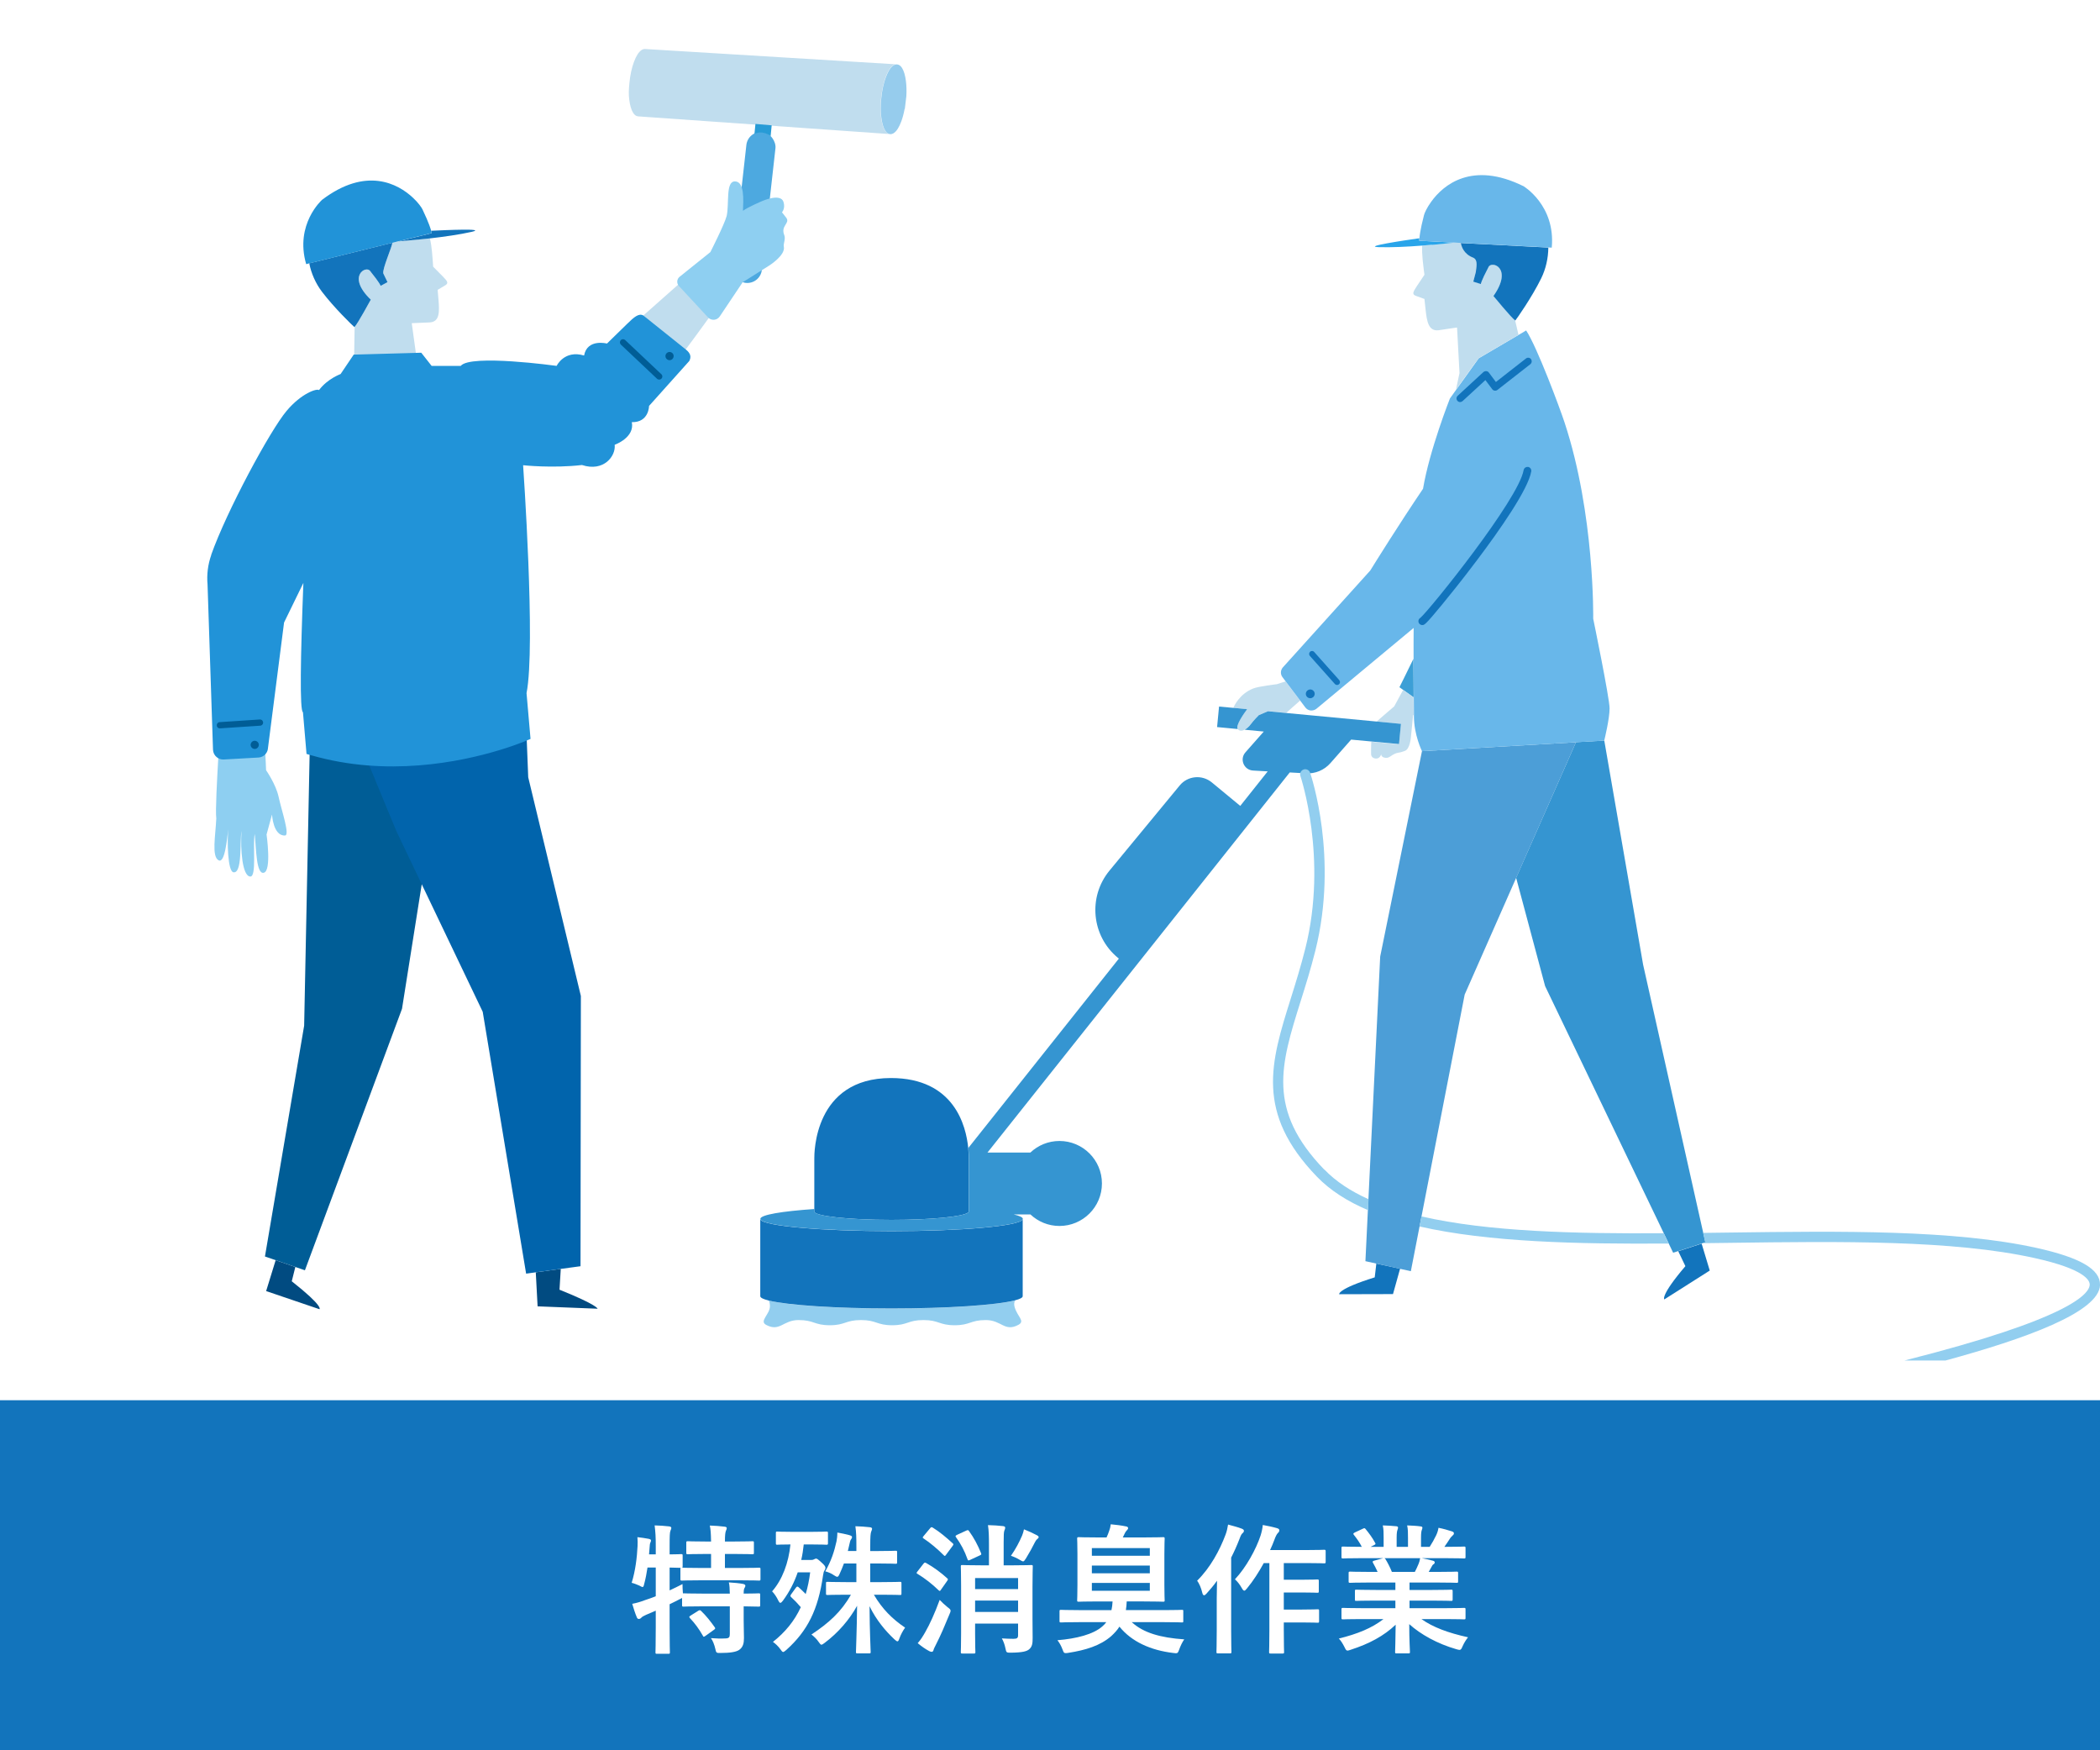 <?xml version="1.0" encoding="UTF-8"?>
<svg id="b" data-name="レイヤー 2" xmlns="http://www.w3.org/2000/svg" viewBox="0 0 300 250">
  <defs>
    <style>
      .d {
        fill: #4c9ed7;
      }

      .d, .e, .f, .g, .h, .i, .j, .k, .l, .m, .n, .o, .p, .q, .r, .s, .t {
        stroke-width: 0px;
      }

      .e {
        fill: #3595d1;
      }

      .f {
        fill: #4da9e0;
      }

      .g {
        fill: #0164ac;
      }

      .h {
        fill: #c0ddee;
      }

      .i {
        fill: #8ecff1;
      }

      .j {
        fill: #96cced;
      }

      .k {
        fill: #279bd6;
      }

      .l {
        fill: #fff;
      }

      .m {
        fill: #005d96;
      }

      .n {
        fill: #2193d8;
      }

      .o {
        fill: #3c9fd6;
      }

      .p {
        fill: #014b81;
      }

      .q {
        fill: #1274bc;
      }

      .r {
        fill: #68b7ea;
      }

      .s {
        fill: #2aa5ea;
      }

      .t {
        fill: #92ceef;
      }
    </style>
  </defs>
  <g id="c" data-name="230817_修正">
    <g>
      <rect class="l" width="300" height="250"/>
      <rect class="q" y="200" width="300" height="50"/>
      <g>
        <path class="l" d="m106.24,231.48c0,.92.04,1.78.04,2.48,0,.74-.12,1.3-.68,1.7-.44.3-1.3.44-2.66.44-.6,0-.62.02-.76-.62-.12-.54-.36-1.16-.62-1.5.7.06,1.46.08,2.14.04.44-.02.56-.18.56-.62v-3.96h-3.94c-1.9,0-2.54.04-2.66.04-.2,0-.22-.02-.22-.22v-1.02c-.08.06-.22.12-.38.2-.44.24-.92.46-1.4.7v3.34c0,2.28.04,3.42.04,3.52,0,.2-.02.22-.24.22h-1.6c-.2,0-.22-.02-.22-.22,0-.12.04-1.24.04-3.5v-2.44l-1.4.6c-.32.14-.56.28-.66.4-.08.1-.22.18-.34.18-.14,0-.22-.04-.3-.22-.24-.56-.5-1.38-.66-1.94.64-.12,1.18-.28,1.86-.54.5-.16,1-.34,1.5-.54v-4.1h-1.18c-.12.78-.26,1.56-.46,2.3-.08.34-.12.48-.24.48-.1,0-.24-.08-.46-.2-.32-.14-.76-.32-1.1-.4.54-1.74.76-3.64.84-5.24.02-.38.02-.84-.02-1.28.52.06,1.12.14,1.62.24.24.06.32.12.32.24s-.04.2-.1.32c-.06.14-.08.36-.1.68l-.08.98h.96v-1.12c0-1.42-.04-2.02-.16-3.02.76.02,1.36.06,2.06.14.2.02.32.1.32.2,0,.16-.06.26-.12.42-.1.24-.12.74-.12,2.22v1.16c1.1,0,1.52-.04,1.62-.04.22,0,.24.02.24.2v1.54c0,.12-.02.18-.06.2.16,0,.84.04,2.66.04h1.46v-2h-.82c-1.78,0-2.36.04-2.48.04-.22,0-.24-.02-.24-.22v-1.42c0-.2.02-.22.24-.22.12,0,.7.04,2.48.04h.82c-.02-1.16-.06-1.72-.18-2.28.78.02,1.4.08,2.1.16.2.02.32.08.32.2,0,.14-.06.26-.12.4-.08.22-.14.54-.14,1.52h1.4c1.8,0,2.4-.04,2.52-.04.2,0,.22.02.22.22v1.42c0,.2-.02.22-.22.22-.12,0-.72-.04-2.52-.04h-1.4v2h2.2c1.9,0,2.56-.04,2.66-.04.2,0,.22.02.22.2v1.42c0,.2-.02.22-.22.22-.1,0-.76-.04-2.66-.04h-5.64c-1.92,0-2.58.04-2.7.04-.2,0-.22-.02-.22-.22v-1.42c0-.1,0-.14.04-.18-.14,0-.56-.02-1.58-.04v3.26c.58-.28,1.2-.56,1.84-.9,0,.38.02.88.06,1.32h.1c.12,0,.76.04,2.66.04h3.94c-.02-.74-.04-1.22-.14-1.6.72.04,1.52.12,2.04.22.2.04.32.14.32.24,0,.14-.06.24-.12.34-.08.14-.12.32-.12.8,1.48,0,2.04-.04,2.14-.04.2,0,.22.02.22.22v1.46c0,.2-.02.22-.22.22-.1,0-.66-.02-2.14-.04v2.04Zm-6.5-1.4c.22-.12.28-.12.42.02.7.66,1.34,1.48,1.94,2.32.12.18.1.22-.12.38l-1.2.86c-.12.08-.18.12-.24.12s-.1-.06-.14-.16c-.56-.98-1.12-1.74-1.84-2.5-.14-.18-.12-.22.1-.36l1.08-.68Z"/>
        <path class="l" d="m115.88,218.8c1.54,0,2.04-.04,2.16-.04.22,0,.24.02.24.22v1.44c0,.2-.02.22-.24.22-.12,0-.62-.04-2.16-.04h-1.06c-.08.78-.2,1.54-.36,2.22h1.42c.22,0,.32-.04.42-.1.12-.06.2-.1.28-.1.12,0,.26.08.74.52.48.42.6.62.6.8,0,.16-.08.3-.16.42s-.12.26-.18.64c-.7,4.96-2.24,7.96-5.24,10.66-.24.2-.36.3-.46.3-.12,0-.22-.14-.42-.42-.3-.42-.72-.8-1.04-1.02,1.72-1.36,3.06-2.96,3.98-4.96-.46-.54-.9-1-1.34-1.4-.1-.08-.14-.14-.14-.2s.02-.14.1-.24l.68-.94c.08-.12.14-.16.2-.16s.12.02.2.1c.36.32.68.64,1,.96.28-.94.5-1.98.64-3.1h-1.78c-.5,1.46-1.18,2.78-2.12,4.06-.16.2-.26.3-.36.3s-.18-.1-.28-.3c-.26-.56-.6-1.04-.9-1.34,1.46-1.66,2.36-4.08,2.62-6.7-1.3,0-1.78.04-1.88.04-.18,0-.2-.02-.2-.22v-1.44c0-.2.02-.22.2-.22.12,0,.62.04,2.16.04h2.68Zm6.46,2.1c0-1.38-.02-1.96-.14-2.9.72.02,1.36.06,2.06.14.2.02.32.1.32.2,0,.16-.08.3-.12.42-.1.26-.14.68-.14,2.1v.68h1.2c1.72,0,2.3-.04,2.42-.04.2,0,.22.02.22.22v1.42c0,.2-.02.22-.22.22-.12,0-.7-.04-2.42-.04h-1.2v2.66h1.62c1.86,0,2.5-.04,2.62-.04.2,0,.22.02.22.22v1.44c0,.2-.02.22-.22.22-.12,0-.76-.04-2.62-.04h-1.1c1.2,2.04,2.62,3.46,4.46,4.7-.34.48-.62,1-.82,1.56-.1.28-.16.4-.28.4-.08,0-.22-.1-.42-.28-1.28-1.2-2.6-2.76-3.56-4.74.02,3.72.16,6.14.16,6.54,0,.18-.02.2-.22.2h-1.66c-.2,0-.22-.02-.22-.2,0-.42.12-2.88.16-6.6-1.08,1.96-2.68,3.84-4.66,5.32-.22.16-.34.24-.44.24s-.2-.12-.38-.38c-.26-.4-.68-.8-1.04-1.08,2.46-1.62,4.26-3.24,5.64-5.68h-.72c-1.86,0-2.5.04-2.62.04-.2,0-.22-.02-.22-.22v-1.44c0-.2.02-.22.22-.22.12,0,.76.04,2.62.04h1.5v-2.66h-1.78c-.2.52-.4,1.04-.64,1.54-.12.26-.2.36-.32.36-.1,0-.24-.08-.46-.22-.38-.26-.74-.42-1.24-.56.84-1.48,1.28-2.82,1.6-4.28.06-.32.12-.74.12-1.26.52.08,1.22.24,1.68.36.26.08.42.14.42.28s-.08.24-.16.36c-.1.14-.14.34-.24.78l-.2.86h1.22v-.64Z"/>
        <path class="l" d="m131.92,223.36c.16-.2.22-.2.4-.1.98.54,2.08,1.34,2.98,2.16.08.08.12.12.12.16,0,.06-.04.12-.12.24l-.9,1.28c-.06.1-.1.14-.16.14-.04,0-.1-.04-.18-.12-.86-.84-1.96-1.7-2.96-2.3-.1-.06-.16-.1-.16-.14,0-.06.06-.14.14-.24l.84-1.08Zm.26,9.76c.64-1.12,1.34-2.64,2.06-4.6.28.3.7.7,1.1,1.02.32.24.46.36.46.52,0,.12-.04.24-.14.46-.64,1.56-1.28,3.08-1.96,4.4-.16.32-.3.58-.34.76-.04.16-.12.26-.26.26-.12,0-.24-.04-.38-.12-.52-.28-1.04-.64-1.62-1.12.46-.52.7-.92,1.08-1.58Zm.68-14.82c.16-.2.22-.2.4-.1.98.6,1.92,1.4,2.82,2.22.08.06.12.12.12.16,0,.06-.04.12-.12.24l-.92,1.24c-.08.12-.14.18-.2.18-.04,0-.08-.04-.16-.12-.86-.86-1.92-1.76-2.84-2.36-.1-.06-.14-.1-.14-.16,0-.04.04-.1.14-.22l.9-1.08Zm5.14.34c.26-.12.32-.12.44.06.68.94,1.24,1.98,1.7,3.12.08.2.08.24-.2.36l-1.34.62c-.28.12-.3.12-.38-.08-.42-1.2-.96-2.2-1.64-3.14-.14-.18-.08-.24.16-.36l1.26-.58Zm9.5,12.6c0,1,.02,2.1.02,2.7,0,.76-.04,1.24-.5,1.64-.34.28-.92.46-2.6.48-.64,0-.66,0-.78-.6-.12-.6-.32-1.1-.52-1.44.72.04,1.14.06,1.66.06s.66-.12.66-.52v-1.66h-6.14v1.46c0,1.7.04,2.5.04,2.6,0,.2-.02.22-.22.22h-1.64c-.2,0-.22-.02-.22-.22,0-.12.04-.9.04-2.66v-6.84c0-1.76-.04-2.56-.04-2.7,0-.2.02-.22.22-.22.14,0,.78.04,2.6.04h1.2v-2.94c0-1.16-.02-2-.14-2.8.76.02,1.5.06,2.16.14.2.02.3.12.3.2,0,.16-.04.26-.12.44-.08.22-.1.62-.1,1.7v3.26h1.34c1.84,0,2.46-.04,2.6-.04.2,0,.22.02.22.22,0,.12-.04,1.06-.04,2.88v4.6Zm-8.2-5.84v1.58h6.14v-1.58h-6.14Zm6.14,4.84v-1.62h-6.14v1.62h6.14Zm.58-10.92c.12-.32.2-.56.26-.88.62.24,1.36.58,1.84.84.18.1.26.18.26.28,0,.08-.06.16-.16.24-.16.12-.24.24-.34.42-.42.84-.82,1.56-1.32,2.38-.2.3-.28.42-.4.42-.1,0-.24-.08-.48-.22-.4-.24-.84-.44-1.26-.58.68-.98,1.18-1.92,1.6-2.9Z"/>
        <path class="l" d="m154.1,231.7c-1.8,0-2.4.04-2.52.04-.2,0-.22-.02-.22-.22v-1.36c0-.2.02-.22.22-.22.12,0,.72.04,2.52.04h4.68c.08-.38.14-.78.16-1.24h-2.06c-1.94,0-2.64.04-2.76.04-.22,0-.24-.02-.24-.22,0-.14.04-.74.04-2.18v-4.42c0-1.44-.04-2.04-.04-2.16,0-.22.02-.24.24-.24.12,0,.82.04,2.76.04h1.2c.18-.36.26-.64.38-.96.1-.26.18-.56.22-.92.7.06,1.62.18,2.16.3.22.02.32.14.32.24,0,.12-.06.2-.16.3-.14.14-.24.28-.32.46l-.28.58h3c1.94,0,2.62-.04,2.76-.04.2,0,.22.02.22.24,0,.12-.04.72-.04,2.16v4.42c0,1.44.04,2.06.04,2.18,0,.2-.02.22-.22.22-.14,0-.82-.04-2.76-.04h-2.44c-.02.44-.06.86-.12,1.24h5.48c1.8,0,2.4-.04,2.52-.04.2,0,.2.02.2.22v1.36c0,.2,0,.22-.2.22-.12,0-.72-.04-2.52-.04h-4.64c1.66,1.52,4.06,2.22,7.5,2.46-.28.38-.54.94-.72,1.44-.16.44-.22.54-.48.54-.08,0-.22-.02-.38-.04-3.2-.38-5.94-1.6-7.68-3.76-.3.48-.7.92-1.18,1.36-1.56,1.36-3.66,2-6.1,2.38-.18.04-.32.04-.42.04-.24,0-.28-.12-.44-.54-.2-.54-.46-.98-.72-1.3,2.72-.22,5.12-.84,6.4-1.96.22-.18.4-.38.58-.62h-3.94Zm1.88-9.48h8.28v-1.1h-8.28v1.1Zm8.28,2.5v-1.1h-8.28v1.1h8.28Zm0,1.38h-8.28v1.12h8.28v-1.12Z"/>
        <path class="l" d="m173.82,228.3c0-.74.02-1.64.04-2.52-.46.66-.98,1.26-1.5,1.84-.14.16-.26.24-.34.24-.12,0-.2-.1-.26-.34-.16-.7-.46-1.38-.74-1.74,1.9-1.88,3.22-4.34,4.06-6.58.18-.46.28-.96.36-1.44.72.2,1.38.36,1.94.58.24.1.32.18.32.3,0,.14-.04.22-.2.36-.14.12-.24.28-.44.84-.34.88-.74,1.78-1.18,2.64v10.42c0,1.96.04,2.94.04,3.04,0,.2-.02.22-.22.22h-1.7c-.2,0-.22-.02-.22-.22,0-.12.04-1.08.04-3.04v-4.6Zm6.72-5.04c-.7,1.28-1.52,2.56-2.4,3.62-.18.22-.28.32-.38.32-.12,0-.22-.12-.38-.4-.3-.54-.66-.96-.96-1.22,1.6-1.7,3.02-4.3,3.66-6.24.16-.5.28-1.06.32-1.52.74.14,1.36.26,1.98.44.24.06.38.16.38.3s-.04.26-.18.38c-.14.12-.34.46-.52.98-.18.48-.38.98-.62,1.48h5.22c1.78,0,2.38-.04,2.48-.04.22,0,.24.02.24.24v1.46c0,.22-.02.24-.24.24-.1,0-.7-.04-2.48-.04h-3.26v2.38h2.56c1.58,0,2.1-.04,2.22-.04.2,0,.22.02.22.22v1.46c0,.2-.02.22-.22.22-.12,0-.64-.04-2.22-.04h-2.56v2.44h2.56c1.6,0,2.14-.04,2.26-.04.2,0,.22.02.22.2v1.48c0,.22-.02.24-.22.24-.12,0-.66-.04-2.26-.04h-2.56v1.1c0,2,.04,3.02.04,3.12,0,.2-.02.22-.22.22h-1.7c-.2,0-.22-.02-.22-.22,0-.12.04-1.12.04-3.12v-9.58h-.8Z"/>
        <path class="l" d="m194.4,231.26c-1.8,0-2.4.04-2.52.04-.22,0-.24-.02-.24-.22v-1.18c0-.22.02-.24.24-.24.12,0,.72.04,2.52.04h4.94v-1.08h-2.82c-1.94,0-2.64.04-2.76.04-.2,0-.2-.02-.2-.22v-1.14c0-.22,0-.24.2-.24.12,0,.82.04,2.76.04h2.82v-1.06h-3.76c-1.92,0-2.56.04-2.68.04-.22,0-.24-.02-.24-.2v-1.18c0-.2.02-.22.24-.22.12,0,.76.04,2.68.04h1.22c-.22-.48-.42-.88-.64-1.26-.1-.18-.12-.26.14-.34l1.3-.36h-3.2c-1.8,0-2.4.04-2.52.04-.22,0-.24-.02-.24-.22v-1.24c0-.22.02-.24.24-.24.12,0,.72.04,2.52.04h.14c-.32-.64-.68-1.14-1.14-1.72-.12-.14-.08-.22.16-.34l1.16-.54c.2-.1.26-.08.38.08.48.58.98,1.26,1.34,1.94.1.18.1.2-.16.34l-.48.24h1.86v-1.32c0-.7,0-1.18-.12-1.74.62.02,1.4.06,1.94.12.16.02.24.08.24.18,0,.12-.04.22-.08.34-.06.14-.12.44-.12,1.1v1.32h1.62v-1.3c0-.72,0-1.2-.12-1.76.6.02,1.38.06,1.92.14.18.02.26.08.26.18s-.04.22-.08.32c-.06.14-.12.44-.12,1.1v1.32h1.24c.36-.56.64-1.06.92-1.64.14-.3.26-.6.34-1.08.7.14,1.4.34,1.94.52.18.06.26.16.26.26,0,.16-.08.24-.2.34-.14.12-.24.24-.34.38-.26.42-.54.82-.82,1.22h.28c1.8,0,2.4-.04,2.52-.04.2,0,.22.02.22.24v1.24c0,.2-.02.22-.22.22-.12,0-.72-.04-2.52-.04h-3.5c.52.1.98.2,1.58.36.16.04.26.12.26.24,0,.14-.1.24-.22.3-.1.06-.2.28-.28.42l-.36.64h1.3c1.92,0,2.56-.04,2.68-.04.2,0,.22.02.22.22v1.18c0,.18-.02.2-.22.2-.12,0-.76-.04-2.68-.04h-4.04v1.06h3.18c1.96,0,2.64-.04,2.76-.04.2,0,.22.02.22.24v1.14c0,.2-.02.22-.22.22-.12,0-.8-.04-2.76-.04h-3.18v1.08h5.26c1.8,0,2.4-.04,2.52-.04.2,0,.22.02.22.24v1.18c0,.2-.02.22-.22.22-.12,0-.72-.04-2.52-.04h-3.56c1.68,1.18,3.78,1.96,6.66,2.6-.26.32-.54.74-.78,1.28-.16.38-.24.52-.44.52-.1,0-.24-.04-.46-.1-2.7-.78-5.08-2.1-6.72-3.58,0,2.38.1,3.62.1,3.96,0,.2-.02.22-.22.22h-1.7c-.18,0-.2-.02-.2-.22,0-.34.06-1.5.08-3.88-1.68,1.6-3.76,2.72-6.42,3.58-.22.08-.36.12-.46.12-.18,0-.26-.14-.44-.52-.26-.52-.54-.94-.8-1.2,2.66-.66,4.7-1.48,6.38-2.78h-3.24Zm7.72-6.74c.18-.34.34-.68.54-1.16.1-.22.14-.42.22-.8h-5.1c.06.02.1.08.16.16.3.5.62,1.1.9,1.8h3.28Z"/>
      </g>
      <g>
        <g>
          <g>
            <path class="q" d="m243.09,177.63l1.16,3.85-6.49,4.12s-.63-.48,3.01-4.75l-1.02-2.13,3.35-1.09Z"/>
            <path class="q" d="m196.39,182.45l.23-1.97,3.39.74-1.01,3.62-7.69.02s-.28-.74,5.08-2.41Z"/>
          </g>
          <g>
            <path class="e" d="m234.74,137.84l-5.56-32.08s0,.02,0,.02l-4.04.23-8.55,19.37,4.14,15.47,18.29,38.08.72-.23,3.35-1.09.53-.17-8.88-39.61Z"/>
            <polygon class="d" points="203.14 107.29 197.17 136.63 195.06 180.14 196.62 180.48 200 181.23 201.55 181.57 209.24 142.06 216.59 125.4 225.14 106.02 203.14 107.29"/>
          </g>
          <path class="h" d="m183.66,97.32l-1.26.41s-2.59.29-3.4.62c-1.88.76-2.66,2.4-2.81,2.76l1.97.19c-.49.65-1.69,2.35-1.34,2.83.24.32.62.29.99.09.31-.16.61-.44.82-.72.47-.62,1.2-1.36,1.2-1.36l1.31-.56,2.61.25.58-.53,1.4-1.23-2.08-2.75Z"/>
          <g>
            <path class="o" d="m199.92,98.16l.53.38,1.5,1.07c-.01-1.52-.03-3.46-.03-5.51-1.15,2.37-2,4.06-2,4.06Z"/>
            <path class="h" d="m201.95,99.61l-1.5-1.07-1.28,2.36s-1.56,1.32-2.51,2.16l3.47.33-.28,2.93-3.95-.37c-.05.69-.03,1.69-.03,1.69,0,0-.06.57.54.69.75.15.9-.62.9-.62,0,0-.05.49.67.54.61.05.9-.62,1.85-.75.38-.05.59-.17.82-.23.82-.23.92-2.1.92-2.1l.3-2.97.09-.12c0-.57,0-1.42-.02-2.45Z"/>
          </g>
          <path class="r" d="m225.14,106.02l4.04-.23s0-.01,0-.02c.06-.25.76-3.12.76-4.59s-2.34-12.81-2.34-12.81c0,0,.24-14.9-4.09-28.02-.68-2.07-3.93-10.8-5.49-13.15l-.3.18-.8.47-.27.16-5.41,3.17-.4.56-1.43,2-1.71,2.38-.57.8s-2.91,7.35-3.84,12.89c-3.46,5.12-6.78,10.45-7.54,11.68l-12.48,13.83c-.35.39-.38.98-.06,1.4l.46.61,2.08,2.75.73.97c.18.24.45.4.75.43.04,0,.08,0,.13,0,.26,0,.51-.09.71-.25l13.88-11.54c-.01,1.46-.02,2.97-.01,4.41,0,2.06.02,3.99.03,5.51h0c0,1.04.02,1.88.02,2.45,0,.08,0,.16,0,.23,0,2.69,1.15,5,1.15,5h.02s21.99-1.27,21.99-1.27Z"/>
          <g>
            <path class="h" d="m216.66,47.99l.27-.16-.49-2.1c-.53-.37-3.08-3.47-3.08-3.47,2.89-4.1-.36-5.12-.72-4.1-1.08,2.05-1.08,2.39-1.08,2.39l-1.08-.34.36-1.37c.06-.67.36-1.71-.36-2.05-1.35-.51-1.69-1.6-1.78-2.11l-.93-.05s-1.35.16-3.2.33c-.38.03-.78.07-1.19.1-.07,0-.14.01-.21.02-.07,1.29.14,2.7.32,4.17l-1.11,1.66c-.55.85-.72,1.16,0,1.39l1.11.4.17,1.57c.18,1.57.38,3.08,1.86,2.9,1.47-.23,2.63-.39,2.63-.39l.35,6.51-.51,2.38,2.81-3.92.06-.04.4-.56,5.41-3.17Z"/>
            <path class="q" d="m208.69,34.7c.09.51.42,1.6,1.78,2.11.72.34.42,1.38.36,2.05l-.36,1.37,1.08.34s0-.34,1.08-2.39c.36-1.02,3.61,0,.72,4.1,0,0,2.55,3.1,3.08,3.47.02.01.03.02.04.03.19-.21,2.39-3.35,3.69-6,.67-1.36,1.02-2.91,1.03-4.42l-11.96-.62-.54-.03Z"/>
            <g>
              <path class="s" d="m204.56,34.98c1.86-.17,3.2-.33,3.2-.33l-1.29-.07-1.2-.06-1.84-.1-.67-.03s-.02-.09,0-.36c-2.13.3-8.14,1.19-5.82,1.27,1.83.06,4.17-.06,6.21-.22.07,0,.14-.01.21-.02.41-.03.81-.07,1.19-.1Z"/>
              <path class="r" d="m217.59,26.57c-7.26-3.57-11.37-.21-13.13,2.24-.62.86-.96,1.62-1.03,1.91-.28,1.09-.45,1.88-.54,2.44-.07.4-.1.68-.11.87-.02.26,0,.36,0,.36l.67.03,1.84.1.59.03.61.03h0s1.29.07,1.29.07l.93.05.54.03,11.96.62h.02s.45.02.45.02c.56-6.07-4.07-8.8-4.07-8.8Z"/>
            </g>
          </g>
          <g>
            <path class="q" d="m187.75,93.12c-.07-.08-.18-.13-.29-.14-.11,0-.22.03-.3.11-.17.15-.19.42-.04.59,0,0,0,0,0,0l3.58,4.02c.08.09.2.14.31.14.1,0,.2-.04.28-.11.17-.15.19-.4.03-.59l-3.58-4.02Z"/>
            <path class="q" d="m186.78,98.62c-.27.22-.31.61-.09.88h0c.12.15.3.23.49.23.14,0,.28-.05.4-.14.13-.11.21-.26.23-.42.02-.17-.03-.33-.14-.46-.22-.27-.61-.31-.88-.09Z"/>
            <path class="q" d="m218.3,66.7c-.3-.05-.58.15-.64.45-.71,4.19-13.42,19.96-14.75,21.1-.17.09-.28.27-.28.48,0,.3.25.55.55.55s.42,0,2.82-2.91c.92-1.12,2.8-3.43,4.98-6.33,3.31-4.39,7.34-10.16,7.77-12.71.05-.3-.15-.58-.45-.64Z"/>
            <path class="q" d="m218.72,51.29c-.18-.22-.5-.26-.72-.09l-4.3,3.36-1.01-1.35c-.09-.12-.22-.19-.37-.2-.14-.01-.29.04-.4.13l-3.68,3.39c-.21.19-.22.52-.03.73.1.11.24.17.38.17.12,0,.25-.05.35-.14l3.26-3,.98,1.31c.08.11.21.18.34.2.14.02.28-.02.39-.1l4.71-3.68c.22-.18.26-.5.09-.72Z"/>
          </g>
        </g>
        <g>
          <path class="t" d="m109.83,185.76c.09.21.16.45.16.81,0,1.17-1.57,2.12-.54,2.67,1.97,1.04,2.4-.69,4.63-.69s2.23.74,4.46.74,2.23-.74,4.46-.74,2.23.74,4.46.74,2.23-.74,4.46-.74,2.23.74,4.46.74,2.23-.74,4.46-.74,2.66,1.73,4.63.69c1.04-.55-.14-1.16-.53-2.57-.11-.41-.05-.68.08-.93-2.6.67-9.52,1.16-17.64,1.16s-14.85-.47-17.53-1.13Z"/>
          <path class="q" d="m146.08,174.2c-.51.92-8.7,1.65-18.72,1.65s-18.21-.73-18.72-1.65h-.03v10.94c0,.22.43.43,1.22.62,2.68.66,9.52,1.13,17.53,1.13s15.04-.48,17.64-1.16c.71-.18,1.1-.38,1.1-.59v-10.94h-.03Z"/>
          <path class="q" d="m127.36,174.24c5.61,0,10.25-.46,10.94-1.05.06-.05.09-.1.09-.15v-7.51h-.02s.02-.04.02-.06c0-.14,0-.7-.07-1.5-.31-3.13-1.98-9.99-11.05-9.99-11.03,0-10.94,10.83-10.94,11.49,0,.02,0,.04.02.06h-.02v7.51c0,.66,4.94,1.2,11.03,1.2Z"/>
          <g>
            <path class="e" d="m200.13,103.39l-3.47-.33-12.91-1.22-2.61-.25-1.31.56s-.74.74-1.2,1.36c-.21.28-.51.56-.82.72l2.73.26-2.62,2.97c-.87.98-.22,2.53,1.09,2.6l2.09.12-3.92,4.93-4.07-3.36c-1.39-1.14-3.44-.95-4.58.44l-10.03,12.16c-3.11,3.77-2.57,9.35,1.2,12.46l.14.11-21.51,27.05c.08.8.07,1.37.07,1.5,0,.02,0,.04-.02.06h.02v7.51c0,.05-.03.1-.09.15-.69.59-5.32,1.05-10.94,1.05-6.09,0-11.03-.54-11.03-1.2v-.35c-4.68.32-7.72.83-7.72,1.41,0,.03,0,.06.03.09.51.92,8.7,1.65,18.72,1.65s18.21-.73,18.72-1.65c.02-.03.03-.06.03-.09,0-.23-.47-.44-1.32-.64h2.4c1.09,1.02,2.54,1.65,4.15,1.65,3.35,0,6.07-2.72,6.07-6.07s-2.72-6.07-6.07-6.07c-1.61,0-3.07.63-4.15,1.65h-6.13l43.18-54.29,2.31.13c1.33.08,2.62-.46,3.5-1.46l2.96-3.36,2.89.27,3.95.37.28-2.93Z"/>
            <path class="e" d="m178.17,101.3l-1.97-.19-2.05-.19-.28,2.93,2.95.28c-.35-.47.85-2.17,1.34-2.83Z"/>
          </g>
          <g>
            <path class="t" d="m189.19,167.07c-8.26-8.54-6.22-15.03-3.4-24.01.72-2.29,1.46-4.65,2.12-7.28,3.32-13.29-.59-24.93-.75-25.41-.13-.38-.55-.59-.93-.46-.38.13-.59.55-.46.93.04.12,3.93,11.73.72,24.58-.65,2.58-1.38,4.93-2.09,7.19-2.86,9.11-5.12,16.3,3.75,25.48,1.89,1.95,4.36,3.52,7.28,4.76l.08-1.56c-2.52-1.13-4.66-2.52-6.3-4.23Z"/>
            <path class="t" d="m300,183.52c.05-2.21-2.8-3.88-8.99-5.26-11.84-2.63-28.11-2.42-43.84-2.21-1.28.02-2.57.03-3.86.05l.3,1.36-.35.11c1.31-.02,2.61-.03,3.92-.05,15.65-.21,31.83-.42,43.51,2.18,7.12,1.58,7.85,3.18,7.84,3.79-.03,1.3-2.79,4.86-26.47,10.84h5.86c11.28-3.07,21.99-6.89,22.09-10.81Z"/>
            <path class="t" d="m203.07,173.75l-.28,1.43c9.86,2.25,22.56,2.53,35.59,2.44l-.7-1.47c-12.74.08-25.1-.22-34.6-2.4Z"/>
          </g>
        </g>
      </g>
      <g>
        <g>
          <g>
            <path class="p" d="m42.19,180.97l-.51,2.04c4.61,3.63,3.96,3.99,3.96,3.99l-7.62-2.59,1.36-4.41,2.81.97Z"/>
            <path class="p" d="m79.92,184.21c5.45,2.19,5.45,2.72,5.45,2.72l-8.57-.34-.26-4.86,3.57-.49-.18,2.97Z"/>
          </g>
          <path class="m" d="m52.38,94.97l8.58,26.85-3.53,22.27-13.87,37.35-1.36-.47-2.81-.97-1.54-.53,5.6-32.97,1.07-52.96c2.66.77,5.31,1.22,7.87,1.42Z"/>
          <path class="g" d="m74.69,91.64l.77,19.38,7.52,31.24-.05,38.6-2.82.38-3.57.49-1.38.19-6.2-37.4-12.33-25.79-7.97-19.29c10.36.85,23.02-6.64,26.03-7.81Z"/>
          <path class="i" d="m37.84,106.89c.1,1.02.17,3.12.17,3.12,0,0,1.4,2,1.79,3.8.42,1.96,1.66,5.5.91,5.53-1.7.07-1.85-3-1.85-3l-.78,2.86s.75,5.2-.4,5.46c-1.06.24-1.08-3.28-1.29-5.55-.31,1.6.3,6.14-.64,6.09-1.13-.06-1.42-3.78-1.25-6.52-.27,1.6.14,6.14-1.16,5.91-.82-.15-.9-4.44-.73-6.16-.19,1.54-.5,4.97-1.4,4.44-.99-.58-.43-3.44-.31-5.98-.15-.92.12-5.82.29-8.74.35.25,6.43-1.17,6.64-1.26Z"/>
          <g>
            <path class="h" d="m50.57,52.31l.09-5.62c.44-.45,2.31-3.89,2.31-3.89-3.53-3.39-.6-4.97-.07-4.06,1.42,1.76,1.48,2.09,1.48,2.09l.98-.53-.6-1.24c-.18-.63,1.29-3.87,1.28-4.38l.88-.22s1.32-.09,3.13-.28c.37-.04.76-.08,1.16-.12.07,0,.14-.02.2-.02.3,1.22.36,2.61.47,4.05l1.37,1.39c.69.71.91.98.26,1.33l-.99.59.13,1.53c.11,1.53.2,3.02-1.24,3.12-1.45.05-2.59.11-2.59.11l.87,6.3.93,2.19-3.42-3.23-.07-.02-.49-.46-6.06,1.38Z"/>
            <path class="q" d="m56.04,34.68c.01.51-1.46,3.75-1.28,4.38l.6,1.24-.98.53s-.06-.33-1.48-2.09c-.54-.91-3.46.67.07,4.06,0,0-1.87,3.44-2.31,3.89-.01.01-.02.02-.03.03-.22-.17-2.91-2.77-4.65-5.07-.89-1.18-1.52-2.6-1.8-4.04l11.35-2.81.51-.13Z"/>
            <g>
              <path class="q" d="m60.05,34.19c-1.81.18-3.13.28-3.13.28l1.22-.3,1.14-.28,1.75-.43.63-.16s0-.09-.07-.34c2.09-.1,8.02-.36,5.81.15-1.74.4-4.01.71-5.99.94-.07,0-.14.02-.2.02-.4.05-.79.09-1.16.12Z"/>
              <path class="n" d="m46.01,28.54c6.29-4.77,10.85-2.31,13-.28.76.71,1.21,1.37,1.34,1.64.48,1,.78,1.72.97,2.23.14.37.22.64.27.82.07.25.07.34.07.34l-.63.16-1.75.43-.56.14-.58.14h0s-1.22.3-1.22.3l-.88.22-.51.13-11.35,2.81h-.02s-.42.11-.42.11c-1.66-5.72,2.27-9.19,2.27-9.19Z"/>
            </g>
          </g>
          <path class="h" d="m99.1,38.69l-9.36,8.29,6.49,5.27s6.56-8.81,6.69-9.22c.13-.42-3.82-4.34-3.82-4.34Z"/>
          <path class="n" d="m30.17,79.25c2.22-6.27,8.42-17.78,10.78-20.57,2.11-2.51,4.33-3.23,4.62-2.96,1.26-1.68,3.17-2.31,3.09-2.3l1.87-2.77.78-.02,7.92-.22.95-.03,1.48,1.88h4.16c1.39-1.71,13.7,0,13.7,0,0,0,1.09-2.32,3.92-1.48.45-2.45,3.27-1.71,3.27-1.71l2.93-2.86c.91-.89,1.63-1.53,2.27-1.14l6.04,4.83c.79.61.78,1.14.52,1.66l-5.75,6.42s0,2.37-2.46,2.32c.44,2.22-2.45,3.23-2.45,3.23.19,1.61-1.57,3.91-4.67,2.89-4.24.49-8.41.03-8.41.03,0,0,1.82,25.9.49,32.55l.57,6.54s-.38.17-1.08.45c-3.01,1.17-11.95,4.18-22.31,3.33-2.56-.21-5.2-.66-7.87-1.42-.25-.07-.49-.14-.74-.21l-.51-5.96c-.48-.18-.35-7.9.06-18.47l-2.76,5.66-2.32,18.1c-.08.46-.38.84-.79,1.04-.16.08-.33.13-.52.14l-4.97.28c-.39.03-.74-.1-1.02-.33-.31-.25-.51-.63-.53-1.06l-.78-23.59c-.13-1.43.05-2.88.53-4.23Z"/>
          <g>
            <polygon class="m" points="94.46 54.12 94.46 54.12 94.46 54.12 94.46 54.12"/>
            <path class="m" d="m88.72,48.55c.12-.1.27-.12.41-.08.08.02.16.07.22.14h0s5.17,4.88,5.17,4.88h0c.1.12.12.28.08.41-.02.08-.07.16-.15.22-.12.1-.27.12-.41.08-.08-.02-.16-.07-.22-.14h0s-5.17-4.88-5.17-4.88h0s0-.02,0-.02h0c-.09-.12-.11-.26-.07-.39.02-.08.07-.16.15-.22Z"/>
            <path class="m" d="m95.3,50.39c.26-.19.62-.14.82.12.19.26.14.62-.12.82s-.62.14-.82-.12c-.19-.26-.14-.62.12-.82Z"/>
          </g>
          <g>
            <polygon class="m" points="37.58 103.13 37.58 103.13 37.58 103.13 37.58 103.13"/>
            <path class="m" d="m30.97,103.67c.03.15.13.27.26.33.08.03.17.05.26.03h0s5.73-.38,5.73-.38h0c.15-.03.27-.13.33-.26.04-.08.05-.17.03-.26-.03-.15-.13-.27-.26-.33-.08-.03-.17-.05-.26-.03h0s-5.73.38-5.73.38h0s-.01,0-.01,0h0c-.14.03-.25.13-.31.25-.04.08-.05.17-.03.26Z"/>
            <path class="m" d="m35.82,106.52c.07.31.39.51.7.44.31-.07.51-.39.44-.7s-.39-.51-.7-.44c-.31.07-.51.39-.44.7Z"/>
          </g>
        </g>
        <g>
          <rect class="f" x="105.64" y="18.79" width="4.18" height="21.68" rx="2.09" ry="2.09" transform="translate(211.5 71.05) rotate(-173.62)"/>
          <path class="h" d="m127.61,9.33c-.22.14-.41.36-.59.64-.18.29-.35.64-.5,1.05-.3.81-.53,1.84-.65,2.98h0c-.1,1-.09,1.95,0,2.75.1.8.28,1.45.55,1.88.09.15.2.27.31.36.12.09.25.15.4.16,0,0,0,0,0,0,0,0,0,0,0,0l-35.98-2.53h0c-.14-.01-.28-.07-.4-.16-.12-.09-.22-.21-.31-.36-.27-.43-.45-1.08-.55-1.88-.1-.8-.07-1.4.03-2.41.11-1.13.34-2.16.65-2.98.15-.41.32-.76.5-1.05.18-.29.38-.5.59-.64.16-.1.34-.15.51-.14h0s35.94,2.19,35.94,2.19c0,0,0,0,0,0-.18-.02-.36.04-.52.14Z"/>
          <path class="j" d="m129.23,15.56c-.12.66-.28,1.25-.47,1.77-.15.41-.32.76-.5,1.05-.18.29-.38.5-.59.64-.16.1-.33.15-.51.14,0,0,0,0,0,0-.14-.01-.28-.07-.4-.16-.12-.09-.22-.21-.31-.36-.27-.43-.45-1.08-.55-1.88-.1-.8-.11-1.74,0-2.75h0c.11-1.13.34-2.16.65-2.98.15-.41.32-.76.5-1.05.18-.29.38-.5.59-.64.16-.1.34-.15.52-.14,0,0,0,0,0,0,.14.01.28.07.4.16.12.09.22.21.31.36.27.43.45,1.08.55,1.88.08.63.1,1.35.06,2.12l-.22,1.84Z"/>
          <path class="k" d="m108.88,18.94c-.39-.04-.77.03-1.1.18l.14-1.42,2.32.2-.15,1.56c-.33-.28-.74-.47-1.21-.52Z"/>
        </g>
        <path class="i" d="m101.15,45.34l-4.16-4.49c-.36-.39-.31-.99.1-1.32l4.39-3.52s2-3.93,2.33-5.16c.39-1.78-.17-4.94,1.17-4.94,1.4,0,1.22,2.64,1.16,4.2.66-.51,2.71-1.38,2.71-1.38,0,0,2.68-1.2,3.08.12.29.95-.22,1.47-.22,1.47l.64.82c.52.79-.86,1.09-.31,2.45.22.54-.16,1.25-.07,1.61.31,1.25-2.13,2.76-2.13,2.76l-3.75,2.36-3.27,4.88c-.39.58-1.21.64-1.68.13Z"/>
      </g>
    </g>
  </g>
</svg>